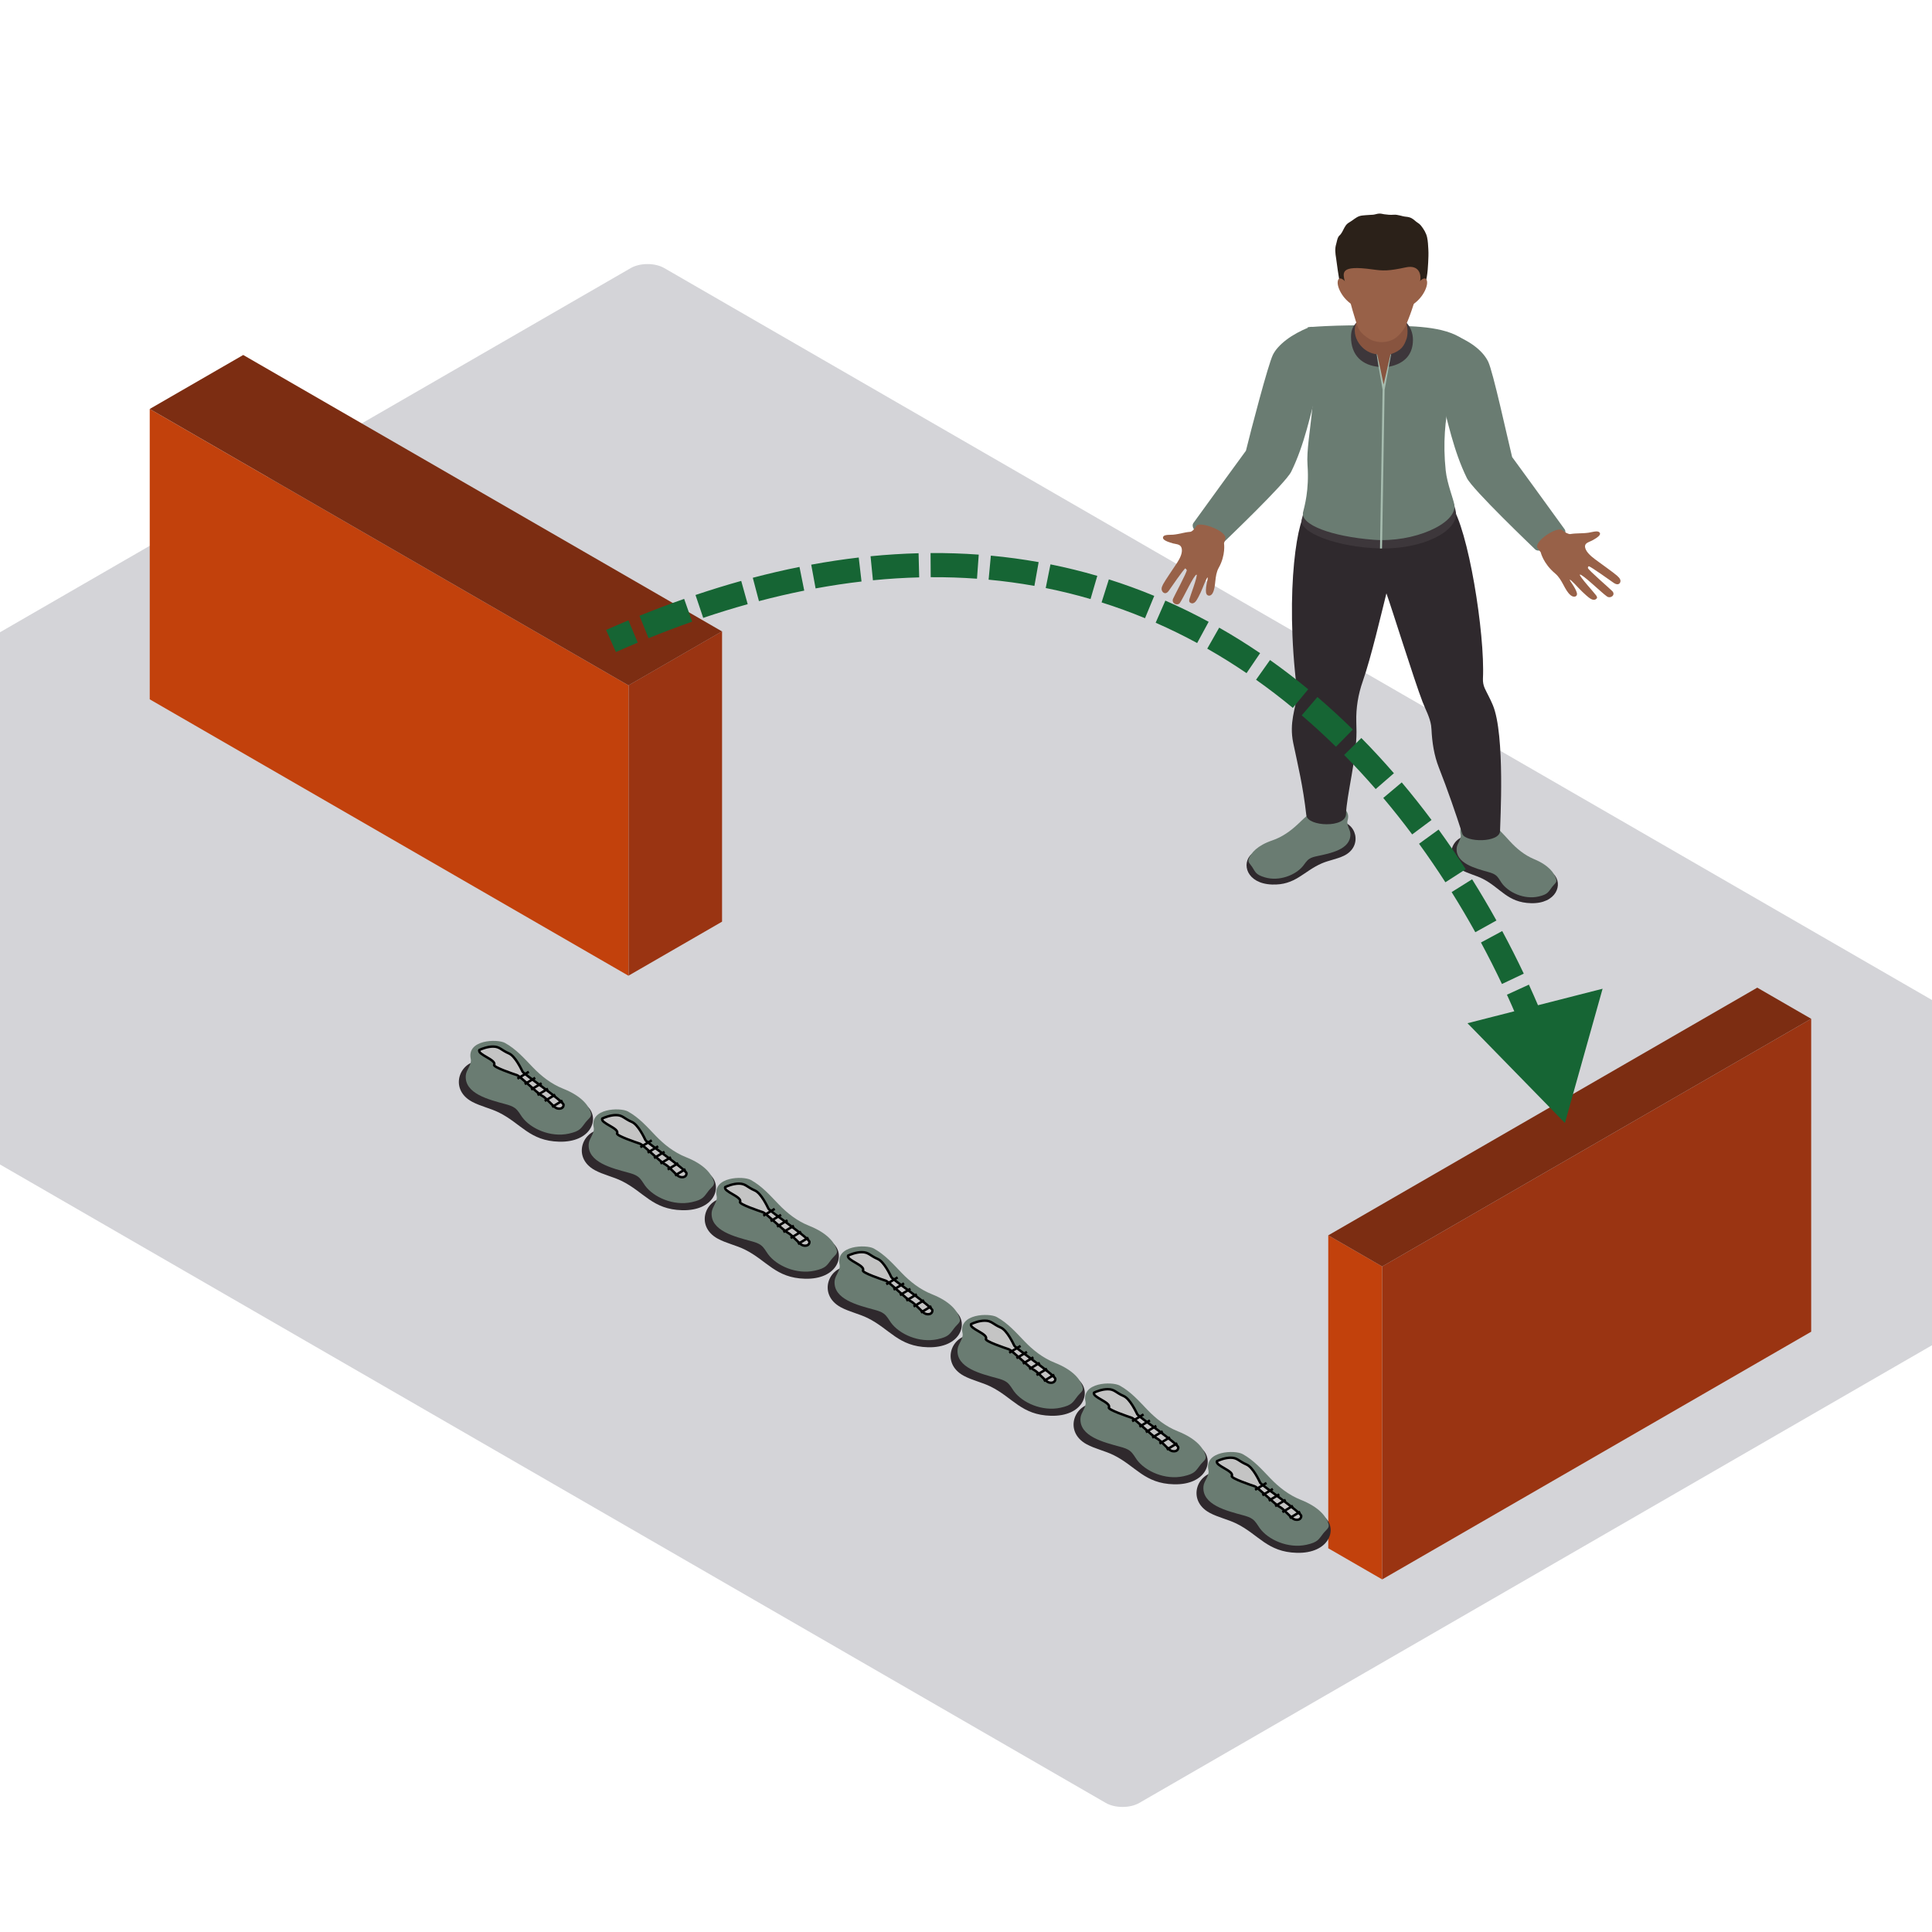 <svg width="800" height="800" viewBox="0 0 800 800" fill="none" xmlns="http://www.w3.org/2000/svg">
<g clip-path="url(#clip0_7721_38840)">
<rect width="757.129" height="529.99" rx="8" transform="matrix(0.866 0.5 -0.866 0.5 268.118 107)" fill="#D4D4D8"/>
<rect width="25.787" height="129.581" transform="matrix(0.866 0.5 3.18466e-05 1 550 511.528)" fill="#C2410C"/>
<rect width="205.128" height="129.581" transform="matrix(0.866 -0.5 -3.18466e-05 1 572.335 524.419)" fill="#9A3412"/>
<rect width="205.128" height="25.787" transform="matrix(0.866 -0.5 0.866 0.5 550 511.53)" fill="#7C2D12"/>
<path fill-rule="evenodd" clip-rule="evenodd" d="M605.232 360.238C607.993 361.794 611.262 362.492 614.09 363.951C621.422 367.742 624.223 373.736 633.951 373.993C644.494 374.274 647.369 366.047 643.358 361.954C642.623 361.205 611.364 346.489 608.842 346.208C601.339 345.371 597.277 355.761 605.232 360.238Z" fill="#2F292D"/>
<path fill-rule="evenodd" clip-rule="evenodd" d="M603.186 351.151C602.654 357.507 610.912 359.559 616.285 361.087C617.4 361.405 618.54 361.764 619.416 362.456C620.464 363.287 621.017 364.492 621.759 365.553C624.536 369.513 631.085 372.601 637.105 371.223C640.988 370.338 641.13 369.329 642.694 367.269C643.651 366.003 644.791 365.459 644.376 364.039C643.641 361.51 641.329 358.284 635.221 355.746C631.257 354.097 628.005 351.384 625.224 348.363C622.443 345.341 619.763 342.127 616.082 340.015C613.548 338.565 603.412 338.873 604.821 345.562C605.222 347.468 603.348 349.205 603.186 351.151Z" fill="#6A7C72"/>
<path fill-rule="evenodd" clip-rule="evenodd" d="M556.425 354.377C553.543 355.754 550.226 356.241 547.29 357.516C539.676 360.827 536.406 366.627 526.682 366.262C516.142 365.866 513.931 357.479 518.255 353.652C519.047 352.951 551.403 340.274 553.937 340.153C561.488 339.797 564.713 350.419 556.425 354.377Z" fill="#2F292D"/>
<path fill-rule="evenodd" clip-rule="evenodd" d="M559.189 345.447C559.209 351.818 550.809 353.338 545.329 354.519C544.189 354.764 543.026 355.048 542.096 355.685C540.987 356.444 540.34 357.613 539.514 358.622C536.43 362.395 529.648 365.054 523.756 363.298C519.951 362.166 519.89 361.15 518.498 358.993C517.642 357.67 516.55 357.054 517.075 355.664C518.009 353.193 520.574 350.12 526.867 347.979C530.953 346.589 534.411 344.09 537.428 341.254C540.441 338.42 543.37 335.384 547.209 333.514C549.852 332.227 559.941 333.184 558.002 339.767C557.45 341.643 559.179 343.495 559.189 345.447Z" fill="#6A7C72"/>
<path fill-rule="evenodd" clip-rule="evenodd" d="M618.125 291.904C616.963 289.146 615.81 287.182 614.819 285.04C614.222 283.747 613.99 282.349 614.057 280.95C614.944 262.373 607.943 218.7 600.888 209.178L541.371 211.984C537.694 212.15 531.758 243.5 537.084 285.956C537.182 286.738 537.016 287.527 536.952 288.312C536.555 293.306 533.723 299.137 535.51 307.695C537.414 316.813 539.548 325.366 540.923 337.589C541.452 342.302 557.369 342.982 557.369 336.991C557.574 329.535 561.7 314.287 561.7 303.058C561.7 302.342 561.67 300.729 561.616 298.859C561.457 293.182 562.388 287.533 564.289 282.119C567.798 272.104 571.991 253.98 574.084 245.7C575.968 250.784 585.662 281.883 589.046 290.62C590.304 293.862 592.073 296.992 592.589 300.394C592.673 300.943 592.724 301.493 592.748 302.043C593.01 307.399 593.803 312.735 595.788 317.789C599.479 327.2 602.644 336.375 605.506 345.242C606.682 348.888 621.142 349.078 621.142 343.997C621.142 341.239 623.337 304.26 618.125 291.904Z" fill="#2F292D"/>
<path fill-rule="evenodd" clip-rule="evenodd" d="M541.371 205.165C540.461 210.168 539.369 213.564 539.005 215.12C537.745 220.542 553.92 226.666 571.499 227.089C589.127 227.512 603.898 219.977 602.863 212.098C602.691 210.775 601.801 208.168 600.928 205.165H541.371Z" fill="#3D373B"/>
<path fill-rule="evenodd" clip-rule="evenodd" d="M541.418 135.536C547.573 160.532 540.542 180.456 541.418 192.583C542.167 202.948 540.134 209.721 539.575 212.09C538.334 217.313 551.503 222.15 568.691 223.501C585.47 224.818 603.254 216.767 602.236 209.178C601.922 206.827 599.219 200.329 598.639 194.836C596.216 171.84 602.671 157.33 605.775 140.457C597.884 134.922 584.647 134.995 571.903 134.768C552.097 134.415 541.418 135.536 541.418 135.536Z" fill="#6A7C72"/>
<path fill-rule="evenodd" clip-rule="evenodd" d="M647.858 219.135C641.956 210.905 626.138 189.247 626.138 189.247C624.085 180.851 618.24 153.897 616.228 149.761C614.216 145.629 609.473 141.574 602.223 138.777C599.354 137.668 594.231 140.695 592.818 143.194L596.327 162.719C599.553 174.685 601.865 186.631 607.376 197.908C609.749 202.754 634.706 226.503 635.616 227.437C638.232 230.131 650.349 222.609 647.858 219.135Z" fill="#6A7C72"/>
<path fill-rule="evenodd" clip-rule="evenodd" d="M494.197 216.523C500.099 208.293 515.918 186.635 515.918 186.635C517.971 178.239 525.063 151.065 527.075 146.929C529.088 142.796 534.85 138.334 542.1 135.536C544.969 134.427 547.825 138.083 549.237 140.581L545.728 160.107C542.503 172.073 540.19 184.019 534.679 195.296C532.306 200.142 507.35 223.891 506.44 224.825C503.824 227.519 491.706 219.997 494.197 216.523Z" fill="#6A7C72"/>
<path fill-rule="evenodd" clip-rule="evenodd" d="M670.92 240.065C670.688 239.373 670.085 238.835 669.518 238.319C668.339 237.243 662.157 232.848 660.407 231.537C658.658 230.228 656.123 228.035 656.339 226.002C656.47 224.754 658.25 224.346 659.15 223.869C662.443 222.12 663.104 221.077 662.15 220.313C661.338 219.664 658.924 220.413 657.852 220.57C655.088 220.975 652.918 220.709 650.275 221.132C649.463 221.262 647.959 220.392 646.928 219.597C645.017 217.606 634.453 224.497 636.812 227.147L637.982 228.7C637.982 228.7 638.976 233.286 643.925 237.44C647.076 240.086 647.767 244.304 650.373 246.482C651.728 247.612 653.403 247.047 652.931 245.437C652.257 243.128 649.918 240.491 649.988 240.023C650.393 239.899 653.524 243.343 653.804 243.633C654.765 244.621 655.742 245.6 656.794 246.509C658.061 247.606 659.737 249.119 661.021 247.947C661.523 247.488 661.267 247.086 660.936 246.557C660.434 245.754 653.804 238.536 654.175 237.923C655.139 237.57 663.09 245.358 665.396 246.974C666.879 248.014 669.07 246.397 667.668 244.823C667.004 244.077 657.664 236.017 657.529 235.222C657.482 234.935 657.583 234.582 657.889 234.488C658.371 234.343 667.627 240.953 668.032 241.237C668.632 241.654 669.37 242.095 670.095 241.884C670.863 241.657 671.156 240.76 670.92 240.065Z" fill="#986148"/>
<path fill-rule="evenodd" clip-rule="evenodd" d="M480.99 243.989C480.947 243.239 481.299 242.562 481.624 241.912C482.304 240.559 486.324 234.718 487.436 233.004C488.55 231.286 490.052 228.501 489.107 226.511C488.528 225.289 486.754 225.29 485.759 225.02C482.111 224.025 481.123 223.13 481.712 222.143C482.213 221.304 484.692 221.501 485.728 221.407C488.396 221.176 490.277 220.408 492.842 220.22C493.632 220.164 494.685 218.944 495.331 217.911C496.339 215.47 508.512 219.946 507.338 223.15L506.84 224.975C506.84 224.975 507.623 229.809 504.642 235.119C502.741 238.501 503.665 242.893 502.092 245.679C501.273 247.128 499.536 246.946 499.373 245.22C499.139 242.751 500.302 239.562 500.064 239.107C499.649 239.081 498.061 243.259 497.91 243.614C497.401 244.827 496.872 246.034 496.247 247.191C495.493 248.582 494.525 250.49 492.92 249.607C492.293 249.265 492.383 248.802 492.488 248.193C492.648 247.273 496.035 238.498 495.471 237.971C494.461 237.837 490.078 247.487 488.572 249.644C487.605 251.029 485.012 249.914 485.708 248.008C486.038 247.108 491.586 236.863 491.418 236.034L490.821 235.383C490.325 235.35 484.319 244.119 484.055 244.496C483.661 245.051 483.15 245.667 482.414 245.621C481.629 245.569 481.032 244.739 480.99 243.989Z" fill="#986148"/>
<path fill-rule="evenodd" clip-rule="evenodd" d="M561.879 133.098L561.781 133.496C559.92 135.297 559.425 137.246 559.425 139.514C559.425 147.182 564.056 151.321 571.094 151.928L574.903 151.904C582.278 150.535 585.069 146.146 585.069 140.738C585.069 138.215 584.28 135.502 582.035 133.249C581.894 133.107 569.116 133.348 561.879 133.098Z" fill="#3D373B"/>
<path fill-rule="evenodd" clip-rule="evenodd" d="M575.769 146.722L572.924 161.335L570.184 146.722C567.41 146.384 565.145 145.109 563.399 143.067C561.38 140.701 560.473 137.578 561.245 134.683C561.38 134.191 561.548 133.705 561.76 133.23C562.923 130.611 560.122 127.375 561.339 121.738C562.28 117.376 568.155 115.454 572.048 118.203C578.405 122.696 581.543 126.261 581.492 130.055C581.486 130.478 581.658 131.49 582.133 132.989C582.854 135.248 583.073 137.659 582.527 139.958C581.405 143.23 580.485 145.079 575.769 146.722Z" fill="#88543F"/>
<path fill-rule="evenodd" clip-rule="evenodd" d="M575.769 146.722L572.934 159.23C572.095 155.009 571.209 150.925 570.255 146.719L570.036 146.701C570.754 151.632 571.681 156.447 572.503 161.363L571.431 227.111L572.27 227.123L573.346 161.369L576.019 146.707L575.769 146.722Z" fill="#A6BCAF"/>
<path fill-rule="evenodd" clip-rule="evenodd" d="M555.022 117.705C556.125 121.101 558.211 125.122 561.521 126.965C565.185 129.001 568.916 129.088 573.204 129.116C576.163 129.137 578.317 126.551 581.128 125.705C582.419 125.318 587.044 124.07 589.002 120.342C590.829 116.862 591.197 112.524 591.379 108.735C591.46 106.995 591.561 105.101 591.446 103.231C591.345 101.569 591.291 99.899 590.93 98.258C590.529 96.43 589.515 94.826 588.325 93.331C587.981 92.899 587.57 92.579 587.088 92.279C586.154 91.699 585.493 90.869 584.455 90.331C583.791 89.987 583.033 89.814 582.278 89.754C580.488 89.612 578.9 88.76 577.019 88.923C575.782 89.029 574.451 88.905 573.207 88.724C572.536 88.627 571.957 88.434 571.259 88.434C570.335 88.431 569.52 88.805 568.637 88.905C567.632 89.02 566.607 88.968 565.596 89.095C564.7 89.207 563.786 89.186 562.917 89.485C561.4 90.008 560.267 91.177 558.919 91.95C558.238 92.34 557.682 92.76 557.237 93.388C556.431 94.524 556 95.896 555.147 96.995C554.84 97.391 554.426 97.654 554.173 98.11C553.674 99.001 553.6 100.035 553.303 100.986C552.659 103.032 552.929 104.929 553.263 107.004C553.529 108.663 554.314 115.527 555.022 117.705Z" fill="#2B2119"/>
<path fill-rule="evenodd" clip-rule="evenodd" d="M582.177 110.699C574.869 112.258 572.884 112.191 568.242 111.548C554.719 109.669 555.939 112.862 557.011 117.098C559.216 125.817 561.265 132.886 562.276 135.463C563.055 137.457 564.966 139.073 566.884 140.269C569.759 142.061 573.855 142.118 576.929 140.529C579.099 139.408 581.196 136.659 581.887 135.197C583.454 131.874 585.682 125.817 587.89 117.098L587.988 116.687C588.753 113.312 587.32 109.602 582.177 110.699Z" fill="#986148"/>
<path fill-rule="evenodd" clip-rule="evenodd" d="M585.605 120.623L583.356 127.001C588.305 124.777 591.254 119.261 590.917 116.587C590.496 113.252 586.404 117.013 585.605 120.623Z" fill="#986148"/>
<path fill-rule="evenodd" clip-rule="evenodd" d="M559.229 120.623L561.474 127.001C556.526 124.777 553.577 119.261 553.917 116.587C554.335 113.252 558.431 117.013 559.229 120.623Z" fill="#986148"/>
<path fill-rule="evenodd" clip-rule="evenodd" d="M195.448 456.193C198.918 458.066 203.027 458.906 206.582 460.662C215.798 465.226 219.318 472.441 231.546 472.75C244.799 473.088 248.414 463.186 243.372 458.258C242.448 457.356 203.155 439.643 199.985 439.305C190.554 438.297 185.448 450.803 195.448 456.193Z" fill="#2F292D"/>
<path fill-rule="evenodd" clip-rule="evenodd" d="M192.876 445.254C192.206 452.905 202.587 455.374 209.34 457.215C210.743 457.596 212.175 458.029 213.276 458.862C214.594 459.862 215.289 461.313 216.221 462.589C219.712 467.357 227.945 471.074 235.512 469.415C240.393 468.35 240.571 467.135 242.537 464.655C243.74 463.131 245.172 462.477 244.651 460.768C243.727 457.724 240.821 453.84 233.143 450.785C228.161 448.8 224.072 445.534 220.577 441.897C217.081 438.261 213.713 434.391 209.086 431.849C205.9 430.104 193.159 430.475 194.93 438.526C195.435 440.821 193.079 442.912 192.876 445.254Z" fill="#6A7C72"/>
<path d="M204.612 440.931C205.666 438.816 197.542 436.675 198.485 434.783C199.427 434.31 201.878 433.364 204.141 433.364C206.969 433.364 207.441 434.783 210.74 436.202C213.38 437.337 215.925 442.822 216.397 443.768C216.868 444.714 233.366 456.063 233.366 457.482C233.366 458.9 231.952 459.373 230.538 458.9C229.124 458.428 226.295 454.644 224.41 453.699C222.525 452.753 215.454 445.659 214.04 445.187L214.04 445.187C212.626 444.714 204.141 441.876 204.612 440.931Z" fill="#C4C4C4" stroke="black"/>
<line y1="-0.5" x2="5.502" y2="-0.5" transform="matrix(0.857 -0.516 0.513 0.858 214.511 447.078)" stroke="black"/>
<line y1="-0.5" x2="5.081" y2="-0.5" transform="matrix(0.856 -0.516 0.514 0.858 217.521 449.336)" stroke="black"/>
<line y1="-0.5" x2="5.081" y2="-0.5" transform="matrix(0.856 -0.516 0.514 0.858 220.168 451.595)" stroke="black"/>
<line y1="-0.5" x2="5.081" y2="-0.5" transform="matrix(0.856 -0.516 0.514 0.858 222.815 453.853)" stroke="black"/>
<line y1="-0.5" x2="5.081" y2="-0.5" transform="matrix(0.856 -0.516 0.514 0.858 225.824 456.323)" stroke="black"/>
<line y1="-0.5" x2="5.081" y2="-0.5" transform="matrix(0.856 -0.516 0.514 0.858 228.834 458.794)" stroke="black"/>
<path fill-rule="evenodd" clip-rule="evenodd" d="M246.356 484.567C249.826 486.44 253.936 487.28 257.49 489.036C266.706 493.6 270.227 500.815 282.455 501.124C295.708 501.462 299.322 491.56 294.28 486.632C293.356 485.73 254.063 468.017 250.894 467.679C241.462 466.671 236.357 479.177 246.356 484.567Z" fill="#2F292D"/>
<path fill-rule="evenodd" clip-rule="evenodd" d="M243.784 473.628C243.114 481.279 253.495 483.748 260.249 485.589C261.651 485.97 263.083 486.403 264.185 487.236C265.502 488.236 266.197 489.687 267.129 490.963C270.621 495.731 278.853 499.448 286.42 497.789C291.301 496.724 291.479 495.509 293.445 493.029C294.648 491.505 296.08 490.851 295.559 489.142C294.636 486.098 291.729 482.214 284.052 479.159C279.069 477.174 274.98 473.908 271.485 470.271C267.989 466.635 264.621 462.765 259.994 460.223C256.808 458.478 244.068 458.849 245.839 466.9C246.343 469.195 243.987 471.286 243.784 473.628Z" fill="#6A7C72"/>
<path d="M255.521 469.305C256.575 467.19 248.45 465.049 249.393 463.157C250.335 462.684 252.787 461.738 255.049 461.738C257.877 461.738 258.349 463.157 261.648 464.576C264.288 465.711 266.834 471.196 267.305 472.142C267.776 473.088 284.274 484.437 284.274 485.856C284.274 487.275 282.86 487.747 281.446 487.275C280.032 486.802 277.204 483.018 275.318 482.073C273.433 481.127 266.362 474.034 264.948 473.561L264.948 473.561C263.534 473.088 255.049 470.25 255.521 469.305Z" fill="#C4C4C4" stroke="black"/>
<line y1="-0.5" x2="5.502" y2="-0.5" transform="matrix(0.857 -0.516 0.513 0.858 265.419 475.452)" stroke="black"/>
<line y1="-0.5" x2="5.081" y2="-0.5" transform="matrix(0.856 -0.516 0.514 0.858 268.429 477.71)" stroke="black"/>
<line y1="-0.5" x2="5.081" y2="-0.5" transform="matrix(0.856 -0.516 0.514 0.858 271.076 479.969)" stroke="black"/>
<line y1="-0.5" x2="5.081" y2="-0.5" transform="matrix(0.856 -0.516 0.514 0.858 273.723 482.227)" stroke="black"/>
<line y1="-0.5" x2="5.081" y2="-0.5" transform="matrix(0.856 -0.516 0.514 0.858 276.732 484.697)" stroke="black"/>
<line y1="-0.5" x2="5.081" y2="-0.5" transform="matrix(0.856 -0.516 0.514 0.858 279.742 487.168)" stroke="black"/>
<path fill-rule="evenodd" clip-rule="evenodd" d="M297.264 512.94C300.734 514.813 304.844 515.653 308.399 517.409C317.614 521.973 321.135 529.188 333.363 529.497C346.616 529.835 350.23 519.933 345.188 515.005C344.264 514.104 304.971 496.39 301.802 496.052C292.37 495.044 287.265 507.55 297.264 512.94Z" fill="#2F292D"/>
<path fill-rule="evenodd" clip-rule="evenodd" d="M294.692 502.001C294.023 509.652 304.403 512.122 311.157 513.962C312.559 514.343 313.991 514.776 315.093 515.609C316.411 516.609 317.105 518.06 318.038 519.336C321.529 524.104 329.761 527.821 337.328 526.162C342.209 525.097 342.387 523.882 344.353 521.402C345.556 519.878 346.989 519.224 346.467 517.515C345.544 514.471 342.637 510.587 334.96 507.532C329.977 505.547 325.889 502.281 322.393 498.644C318.898 495.008 315.529 491.138 310.903 488.597C307.716 486.851 294.976 487.222 296.747 495.273C297.251 497.568 294.895 499.659 294.692 502.001Z" fill="#6A7C72"/>
<path d="M306.429 497.678C307.483 495.563 299.358 493.422 300.301 491.53C301.244 491.057 303.695 490.111 305.957 490.111C308.786 490.111 309.257 491.53 312.557 492.949C315.196 494.084 317.742 499.569 318.213 500.515C318.684 501.461 335.183 512.81 335.183 514.229C335.183 515.648 333.768 516.12 332.354 515.648C330.94 515.175 328.112 511.392 326.226 510.446C324.341 509.5 317.27 502.407 315.856 501.934C314.442 501.461 305.957 498.623 306.429 497.678Z" fill="#C4C4C4" stroke="black"/>
<line y1="-0.5" x2="5.502" y2="-0.5" transform="matrix(0.857 -0.516 0.513 0.858 316.328 503.825)" stroke="black"/>
<line y1="-0.5" x2="5.081" y2="-0.5" transform="matrix(0.856 -0.516 0.514 0.858 319.337 506.083)" stroke="black"/>
<line y1="-0.5" x2="5.081" y2="-0.5" transform="matrix(0.856 -0.516 0.514 0.858 321.984 508.342)" stroke="black"/>
<line y1="-0.5" x2="5.081" y2="-0.5" transform="matrix(0.856 -0.516 0.514 0.858 324.631 510.6)" stroke="black"/>
<line y1="-0.5" x2="5.081" y2="-0.5" transform="matrix(0.856 -0.516 0.514 0.858 327.641 513.07)" stroke="black"/>
<line y1="-0.5" x2="5.081" y2="-0.5" transform="matrix(0.856 -0.516 0.514 0.858 330.65 515.541)" stroke="black"/>
<path fill-rule="evenodd" clip-rule="evenodd" d="M348.172 541.314C351.642 543.187 355.752 544.027 359.307 545.783C368.522 550.347 372.043 557.562 384.271 557.871C397.524 558.209 401.138 548.307 396.096 543.379C395.173 542.478 355.879 524.764 352.71 524.426C343.279 523.418 338.173 535.924 348.172 541.314Z" fill="#2F292D"/>
<path fill-rule="evenodd" clip-rule="evenodd" d="M345.6 530.375C344.931 538.026 355.311 540.496 362.065 542.336C363.467 542.717 364.899 543.15 366.001 543.983C367.319 544.983 368.014 546.434 368.946 547.711C372.437 552.478 380.669 556.195 388.237 554.536C393.117 553.471 393.295 552.256 395.261 549.776C396.465 548.252 397.897 547.598 397.376 545.889C396.452 542.845 393.545 538.961 385.868 535.906C380.885 533.921 376.797 530.655 373.301 527.018C369.806 523.382 366.437 519.513 361.811 516.971C358.625 515.225 345.884 515.596 347.655 523.647C348.159 525.942 345.804 528.033 345.6 530.375Z" fill="#6A7C72"/>
<path d="M357.337 526.052C358.391 523.937 350.266 521.796 351.209 519.904C352.152 519.431 354.603 518.485 356.866 518.485C359.694 518.485 360.165 519.904 363.465 521.323C366.105 522.458 368.65 527.943 369.121 528.889C369.593 529.835 386.091 541.184 386.091 542.603C386.091 544.022 384.677 544.494 383.262 544.022C381.848 543.549 379.02 539.766 377.135 538.82C375.249 537.874 368.179 530.781 366.764 530.308L366.764 530.308C365.35 529.835 356.866 526.997 357.337 526.052Z" fill="#C4C4C4" stroke="black"/>
<line y1="-0.5" x2="5.502" y2="-0.5" transform="matrix(0.857 -0.516 0.513 0.858 367.236 532.199)" stroke="black"/>
<line y1="-0.5" x2="5.081" y2="-0.5" transform="matrix(0.856 -0.516 0.514 0.858 370.246 534.457)" stroke="black"/>
<line y1="-0.5" x2="5.081" y2="-0.5" transform="matrix(0.856 -0.516 0.514 0.858 372.893 536.716)" stroke="black"/>
<line y1="-0.5" x2="5.081" y2="-0.5" transform="matrix(0.856 -0.516 0.514 0.858 375.54 538.974)" stroke="black"/>
<line y1="-0.5" x2="5.081" y2="-0.5" transform="matrix(0.856 -0.516 0.514 0.858 378.549 541.444)" stroke="black"/>
<line y1="-0.5" x2="5.081" y2="-0.5" transform="matrix(0.856 -0.516 0.514 0.858 381.559 543.915)" stroke="black"/>
<path fill-rule="evenodd" clip-rule="evenodd" d="M399.08 569.687C402.55 571.56 406.66 572.4 410.215 574.156C419.43 578.72 422.951 585.935 435.179 586.244C448.432 586.582 452.046 576.68 447.004 571.752C446.081 570.851 406.787 553.137 403.618 552.799C394.187 551.791 389.081 564.297 399.08 569.687Z" fill="#2F292D"/>
<path fill-rule="evenodd" clip-rule="evenodd" d="M396.508 558.748C395.839 566.399 406.219 568.869 412.973 570.709C414.376 571.091 415.808 571.523 416.909 572.356C418.227 573.356 418.922 574.807 419.854 576.084C423.345 580.851 431.578 584.568 439.145 582.909C444.026 581.844 444.204 580.629 446.17 578.149C447.373 576.625 448.805 575.971 448.284 574.262C447.36 571.218 444.454 567.334 436.776 564.279C431.794 562.294 427.705 559.028 424.209 555.391C420.714 551.755 417.346 547.886 412.719 545.344C409.533 543.598 396.792 543.969 398.563 552.02C399.067 554.315 396.712 556.406 396.508 558.748Z" fill="#6A7C72"/>
<path d="M408.245 554.425C409.299 552.31 401.175 550.169 402.117 548.277C403.06 547.804 405.511 546.858 407.774 546.858C410.602 546.858 411.073 548.277 414.373 549.696C417.013 550.831 419.558 556.316 420.029 557.262C420.501 558.208 436.999 569.557 436.999 570.976C436.999 572.395 435.585 572.868 434.171 572.395C432.757 571.922 429.928 568.139 428.043 567.193C426.157 566.247 419.087 559.154 417.673 558.681L417.673 558.681C416.258 558.208 407.774 555.37 408.245 554.425Z" fill="#C4C4C4" stroke="black"/>
<line y1="-0.5" x2="5.502" y2="-0.5" transform="matrix(0.857 -0.516 0.513 0.858 418.144 560.572)" stroke="black"/>
<line y1="-0.5" x2="5.081" y2="-0.5" transform="matrix(0.856 -0.516 0.514 0.858 421.154 562.83)" stroke="black"/>
<line y1="-0.5" x2="5.081" y2="-0.5" transform="matrix(0.856 -0.516 0.514 0.858 423.801 565.089)" stroke="black"/>
<line y1="-0.5" x2="5.081" y2="-0.5" transform="matrix(0.856 -0.516 0.514 0.858 426.448 567.347)" stroke="black"/>
<line y1="-0.5" x2="5.081" y2="-0.5" transform="matrix(0.856 -0.516 0.514 0.858 429.457 569.817)" stroke="black"/>
<line y1="-0.5" x2="5.081" y2="-0.5" transform="matrix(0.856 -0.516 0.514 0.858 432.467 572.288)" stroke="black"/>
<path fill-rule="evenodd" clip-rule="evenodd" d="M449.989 598.061C453.459 599.934 457.568 600.774 461.123 602.53C470.339 607.094 473.86 614.309 486.087 614.618C499.34 614.956 502.955 605.054 497.913 600.126C496.989 599.225 457.696 581.511 454.526 581.173C445.095 580.165 439.989 592.672 449.989 598.061Z" fill="#2F292D"/>
<path fill-rule="evenodd" clip-rule="evenodd" d="M447.417 587.122C446.747 594.773 457.128 597.243 463.881 599.083C465.284 599.465 466.716 599.897 467.817 600.73C469.135 601.73 469.83 603.181 470.762 604.458C474.253 609.225 482.486 612.942 490.053 611.283C494.934 610.218 495.112 609.003 497.078 606.523C498.281 604.999 499.713 604.345 499.192 602.636C498.268 599.592 495.362 595.708 487.684 592.653C482.702 590.668 478.613 587.402 475.118 583.765C471.622 580.129 468.254 576.26 463.627 573.718C460.441 571.972 447.7 572.343 449.471 580.394C449.976 582.689 447.62 584.78 447.417 587.122Z" fill="#6A7C72"/>
<path d="M459.153 582.799C460.207 580.684 452.083 578.543 453.026 576.651C453.968 576.178 456.419 575.232 458.682 575.232C461.51 575.232 461.982 576.651 465.281 578.07C467.921 579.205 470.466 584.69 470.938 585.636C471.409 586.582 487.907 597.931 487.907 599.35C487.907 600.769 486.493 601.242 485.079 600.769C483.665 600.296 480.837 596.513 478.951 595.567C477.066 594.621 469.995 587.528 468.581 587.055L468.581 587.055C467.167 586.582 458.682 583.744 459.153 582.799Z" fill="#C4C4C4" stroke="black"/>
<line y1="-0.5" x2="5.502" y2="-0.5" transform="matrix(0.857 -0.516 0.513 0.858 469.052 588.946)" stroke="black"/>
<line y1="-0.5" x2="5.081" y2="-0.5" transform="matrix(0.856 -0.516 0.514 0.858 472.062 591.204)" stroke="black"/>
<line y1="-0.5" x2="5.081" y2="-0.5" transform="matrix(0.856 -0.516 0.514 0.858 474.709 593.463)" stroke="black"/>
<line y1="-0.5" x2="5.081" y2="-0.5" transform="matrix(0.856 -0.516 0.514 0.858 477.356 595.721)" stroke="black"/>
<line y1="-0.5" x2="5.081" y2="-0.5" transform="matrix(0.856 -0.516 0.514 0.858 480.365 598.191)" stroke="black"/>
<line y1="-0.5" x2="5.081" y2="-0.5" transform="matrix(0.856 -0.516 0.514 0.858 483.375 600.662)" stroke="black"/>
<path fill-rule="evenodd" clip-rule="evenodd" d="M500.897 626.434C504.367 628.307 508.477 629.147 512.032 630.903C521.247 635.467 524.768 642.682 536.996 642.991C550.249 643.329 553.863 633.427 548.821 628.5C547.898 627.598 508.604 609.884 505.435 609.546C496.004 608.538 490.898 621.045 500.897 626.434Z" fill="#2F292D"/>
<path fill-rule="evenodd" clip-rule="evenodd" d="M498.325 615.495C497.656 623.146 508.036 625.616 514.79 627.456C516.192 627.838 517.625 628.27 518.726 629.103C520.044 630.103 520.739 631.554 521.671 632.831C525.162 637.598 533.394 641.315 540.962 639.656C545.843 638.591 546.02 637.376 547.986 634.896C549.19 633.372 550.622 632.718 550.101 631.009C549.177 627.965 546.27 624.081 538.593 621.026C533.611 619.041 529.522 615.775 526.026 612.139C522.531 608.502 519.163 604.633 514.536 602.091C511.35 600.345 498.609 600.716 500.38 608.767C500.884 611.062 498.529 613.153 498.325 615.495Z" fill="#6A7C72"/>
<path d="M510.062 611.172C511.116 609.057 502.991 606.916 503.934 605.024C504.877 604.551 507.328 603.605 509.591 603.605C512.419 603.605 512.89 605.024 516.19 606.443C518.83 607.578 521.375 613.063 521.846 614.009C522.318 614.955 538.816 626.304 538.816 627.723C538.816 629.142 537.402 629.615 535.988 629.142C534.573 628.669 531.745 624.886 529.86 623.94C527.974 622.994 520.904 615.901 519.49 615.428L519.489 615.428C518.075 614.955 509.591 612.118 510.062 611.172Z" fill="#C4C4C4" stroke="black"/>
<line y1="-0.5" x2="5.502" y2="-0.5" transform="matrix(0.857 -0.516 0.513 0.858 519.961 617.319)" stroke="black"/>
<line y1="-0.5" x2="5.081" y2="-0.5" transform="matrix(0.856 -0.516 0.514 0.858 522.971 619.577)" stroke="black"/>
<line y1="-0.5" x2="5.081" y2="-0.5" transform="matrix(0.856 -0.516 0.514 0.858 525.618 621.836)" stroke="black"/>
<line y1="-0.5" x2="5.081" y2="-0.5" transform="matrix(0.856 -0.516 0.514 0.858 528.265 624.094)" stroke="black"/>
<line y1="-0.5" x2="5.081" y2="-0.5" transform="matrix(0.856 -0.516 0.514 0.858 531.274 626.564)" stroke="black"/>
<line y1="-0.5" x2="5.081" y2="-0.5" transform="matrix(0.856 -0.516 0.514 0.858 534.284 629.035)" stroke="black"/>
<rect width="228.921" height="120.235" transform="matrix(0.866 0.5 3.18509e-05 1 62 169.341)" fill="#C2410C"/>
<rect width="44.704" height="120.235" transform="matrix(0.866 -0.5 -3.18509e-05 1 260.276 283.759)" fill="#9A3412"/>
<rect width="44.704" height="228.921" transform="matrix(0.866 -0.5 0.866 0.5 62 169.342)" fill="#7C2D12"/>
<path d="M648 465L663.599 409.412L607.659 423.697L648 465ZM255.03 269.997C258.066 268.648 261.081 267.348 264.076 266.096L260.218 256.87C257.154 258.151 254.072 259.48 250.97 260.858L255.03 269.997ZM268.553 264.253C274.656 261.78 280.674 259.506 286.606 257.424L283.294 247.988C277.209 250.124 271.044 252.454 264.798 254.984L268.553 264.253ZM291.184 255.85C297.419 253.749 303.559 251.86 309.605 250.176L306.921 240.543C300.701 242.276 294.391 244.217 287.991 246.373L291.184 255.85ZM314.261 248.914C320.618 247.239 326.87 245.79 333.017 244.557L331.05 234.752C324.704 236.025 318.259 237.519 311.713 239.244L314.261 248.914ZM337.723 243.651C344.177 242.462 350.515 241.511 356.738 240.787L355.582 230.854C349.136 231.604 342.579 232.588 335.91 233.817L337.723 243.651ZM361.46 240.279C367.974 239.635 374.36 239.241 380.619 239.081L380.365 229.085C373.859 229.25 367.229 229.66 360.476 230.328L361.46 240.279ZM385.388 239.005C391.914 238.963 398.301 239.177 404.55 239.632L405.275 229.658C398.761 229.184 392.111 228.961 385.324 229.005L385.388 239.005ZM409.363 240.032C415.832 240.637 422.152 241.5 428.325 242.603L430.084 232.759C423.636 231.607 417.04 230.706 410.294 230.075L409.363 240.032ZM433.01 243.492C439.352 244.764 445.536 246.291 451.566 248.052L454.368 238.452C448.066 236.612 441.603 235.017 434.978 233.687L433.01 243.492ZM456.143 249.442C462.302 251.385 468.296 253.574 474.129 255.984L477.948 246.742C471.854 244.224 465.59 241.937 459.152 239.905L456.143 249.442ZM478.534 257.859C484.429 260.443 490.155 263.254 495.715 266.268L500.48 257.477C494.682 254.333 488.705 251.399 482.549 248.7L478.534 257.859ZM499.895 268.59C505.49 271.773 510.914 275.162 516.167 278.731L521.786 270.459C516.321 266.746 510.673 263.216 504.839 259.898L499.895 268.59ZM520.108 281.464C525.359 285.181 530.435 289.077 535.338 293.124L541.704 285.412C536.617 281.213 531.345 277.167 525.886 273.302L520.108 281.464ZM539.016 296.216C543.916 300.41 548.637 304.754 553.182 309.218L560.19 302.084C555.488 297.466 550.599 292.968 545.519 288.619L539.016 296.216ZM556.582 312.613C561.116 317.215 565.467 321.933 569.639 326.739L577.19 320.183C572.886 315.226 568.392 310.352 563.705 305.594L556.582 312.613ZM572.781 330.415C576.96 335.378 580.95 340.424 584.754 345.518L592.767 339.534C588.851 334.291 584.74 329.093 580.432 323.974L572.781 330.415ZM587.597 349.38C591.431 354.668 595.067 359.997 598.508 365.333L606.912 359.913C603.376 354.43 599.638 348.95 595.692 343.509L587.597 349.38ZM601.093 369.401C604.573 374.957 607.841 380.508 610.9 386.013L619.641 381.155C616.5 375.503 613.144 369.802 609.569 364.093L601.093 369.401ZM613.233 390.274C616.363 396.082 619.258 401.823 621.924 407.449L630.961 403.166C628.223 397.389 625.249 391.493 622.036 385.53L613.233 390.274ZM623.989 411.882C626.77 417.959 629.276 423.879 631.514 429.576L640.822 425.92C638.517 420.052 635.939 413.964 633.082 407.721L623.989 411.882ZM633.27 434.147C635.685 440.577 637.743 446.682 639.453 452.362L649.029 449.478C647.251 443.575 645.121 437.259 642.632 430.63L633.27 434.147Z" fill="#166534"/>
</g>
<defs>
<clipPath id="clip0_7721_38840">
<rect width="800" height="800" fill="white"/>
</clipPath>
</defs>
</svg>
